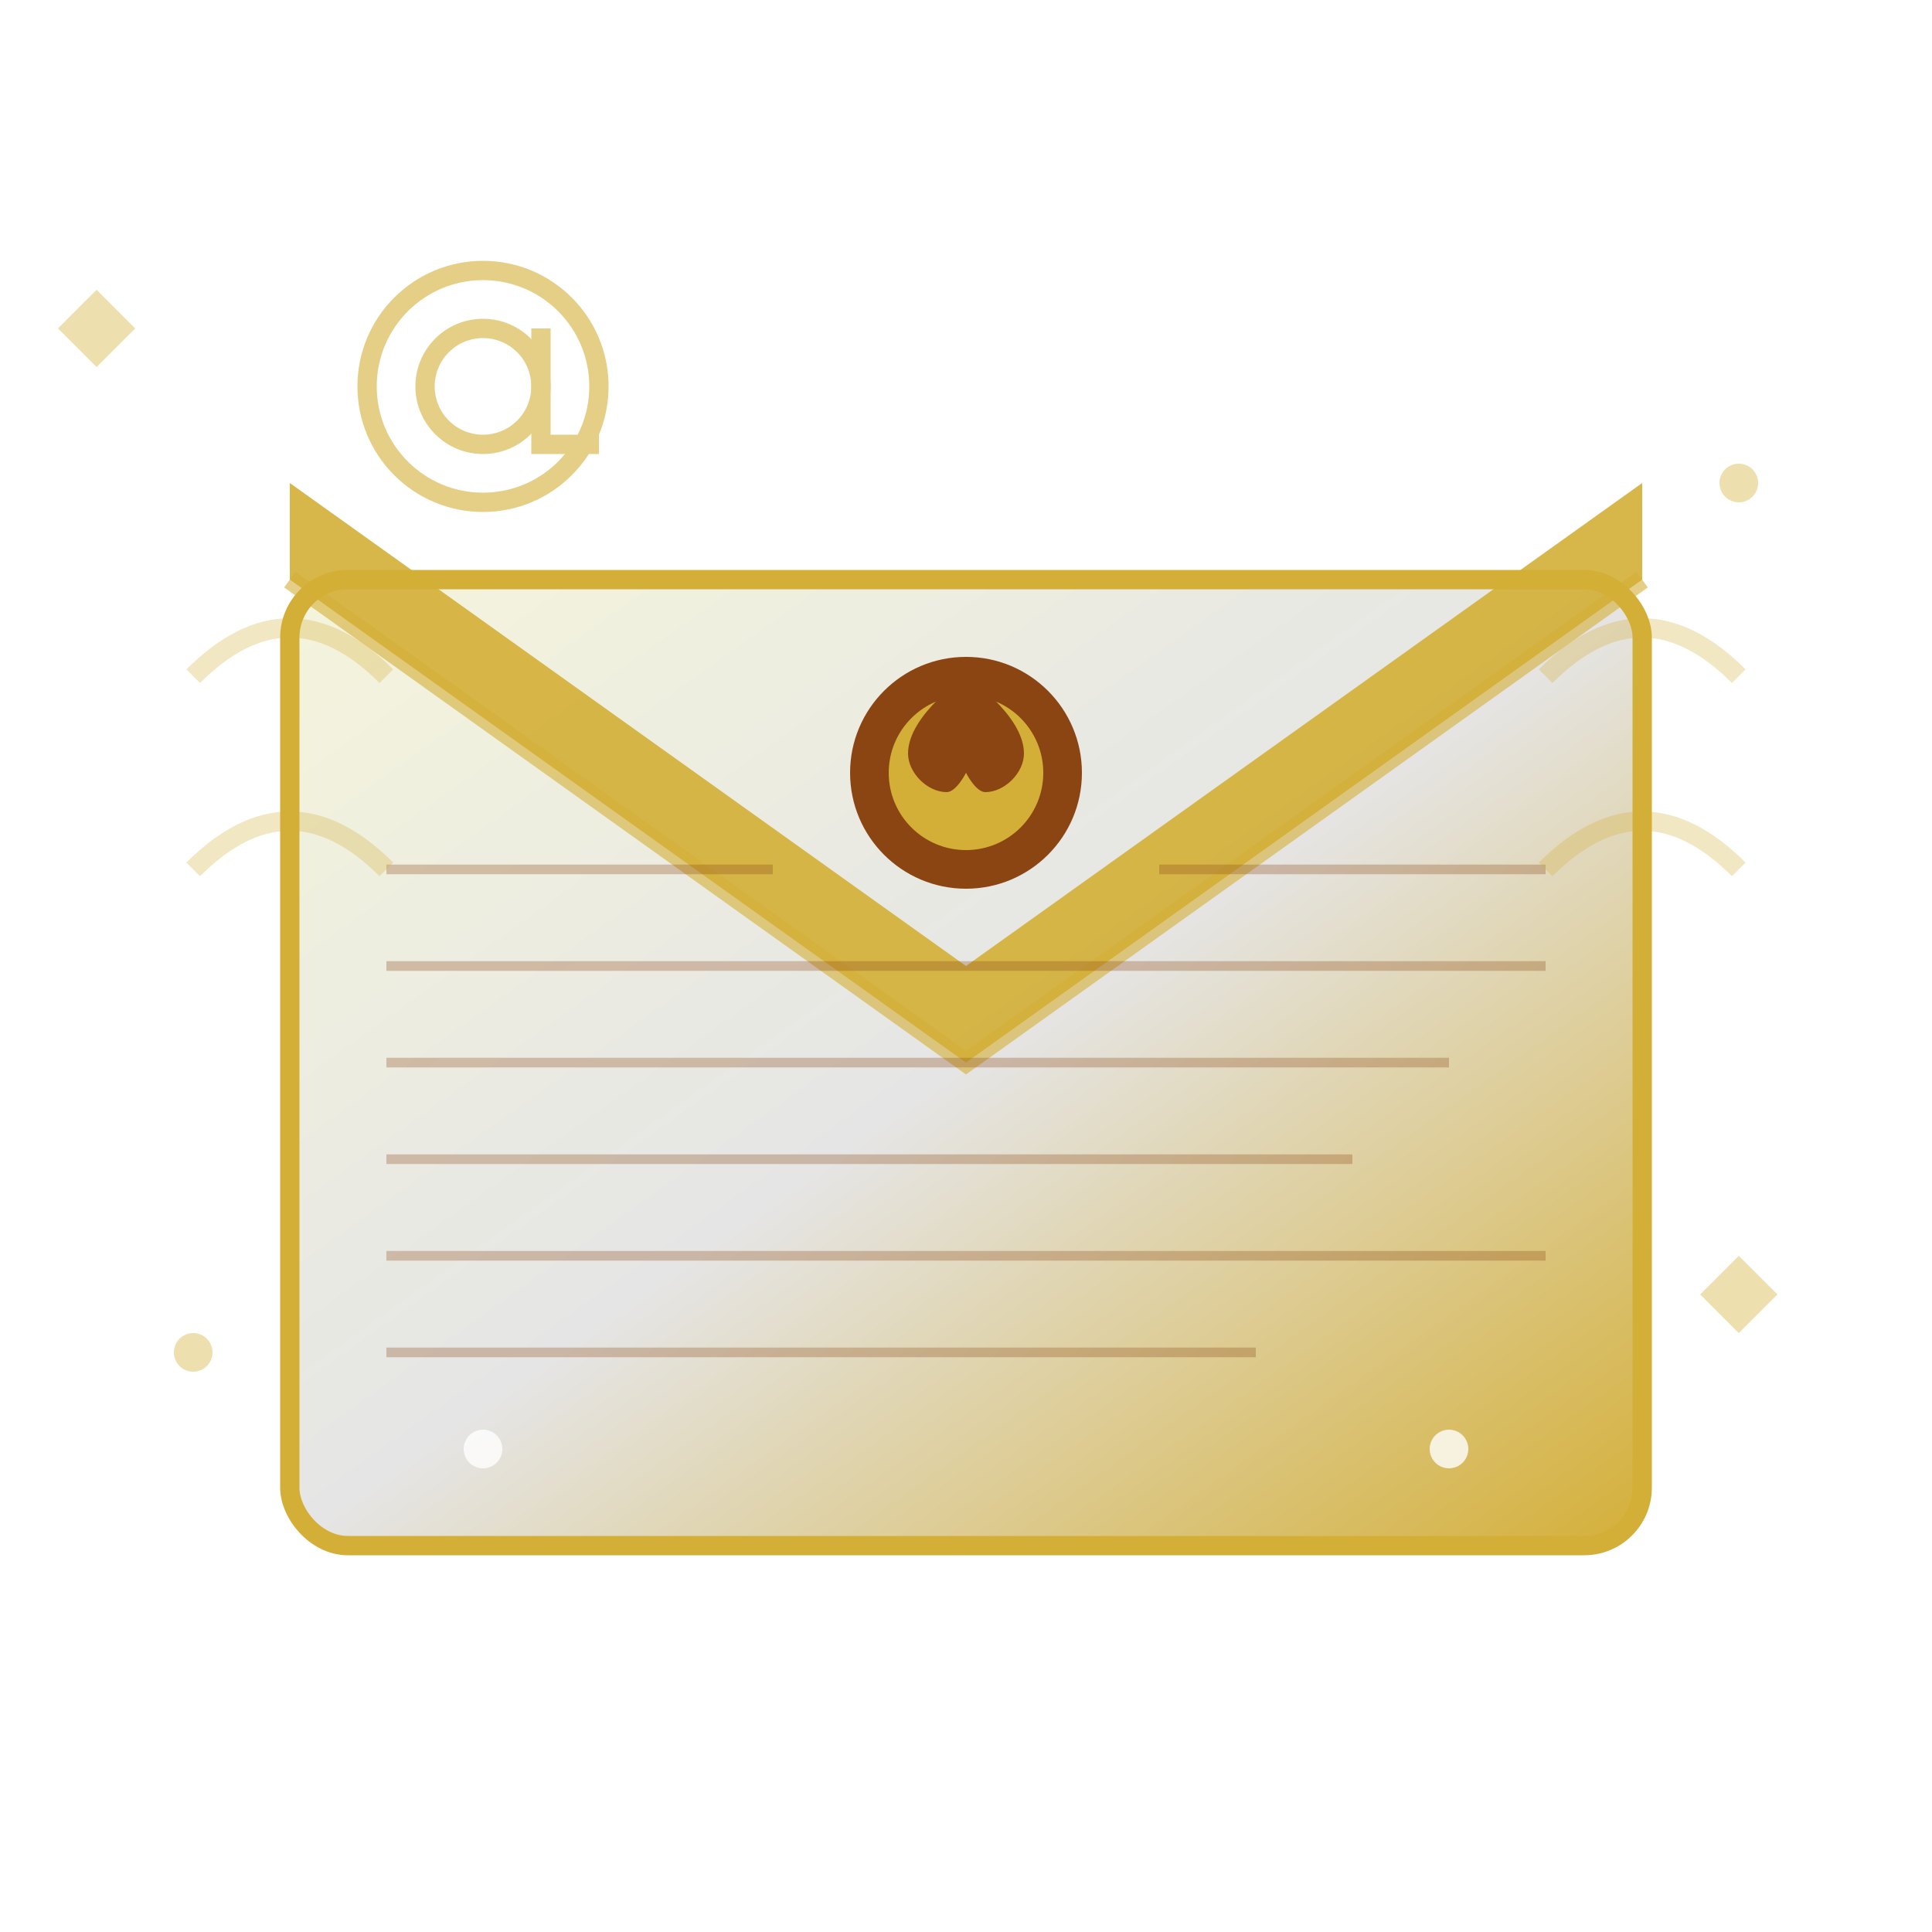 <svg width="100" height="100" viewBox="0 0 100 100" xmlns="http://www.w3.org/2000/svg">
  <defs>
    <linearGradient id="envelopeGradient" x1="0%" y1="0%" x2="100%" y2="100%">
      <stop offset="0%" style="stop-color:#F5F5DC"/>
      <stop offset="50%" style="stop-color:#E5E5E5"/>
      <stop offset="100%" style="stop-color:#D4AF37"/>
    </linearGradient>
    <filter id="emailShadow" x="-10%" y="-10%" width="120%" height="120%">
      <feDropShadow dx="2" dy="3" stdDeviation="2" flood-color="#8B4513" flood-opacity="0.3"/>
    </filter>
  </defs>
  
  <!-- Envelope back -->
  <rect x="15" y="30" width="70" height="50" rx="3" ry="3" 
        fill="url(#envelopeGradient)" 
        stroke="#D4AF37" 
        stroke-width="1" 
        filter="url(#emailShadow)"/>
  
  <!-- Envelope back fold lines -->
  <path d="M15,30 L50,55 L85,30" 
        stroke="#D4AF37" 
        stroke-width="1" 
        fill="none" 
        opacity="0.6"/>
  
  <!-- Envelope front flap -->
  <path d="M15,30 L50,55 L85,30 L85,25 L50,50 L15,25 Z" 
        fill="#D4AF37" 
        opacity="0.9"/>
  
  <!-- Envelope seal -->
  <circle cx="50" cy="40" r="6" fill="#8B4513"/>
  <circle cx="50" cy="40" r="4" fill="#D4AF37"/>
  
  <!-- Wax seal details -->
  <path d="M50,35 C50,35 47,37 47,39 C47,40 48,41 49,41 C49.5,41 50,40 50,40 C50,40 50.5,41 51,41 C52,41 53,40 53,39 C53,37 50,35 50,35 Z" 
        fill="#8B4513"/>
  
  <!-- Letter content lines -->
  <g stroke="#8B4513" stroke-width="0.5" opacity="0.3">
    <line x1="20" y1="45" x2="40" y2="45"/>
    <line x1="60" y1="45" x2="80" y2="45"/>
    <line x1="20" y1="50" x2="80" y2="50"/>
    <line x1="20" y1="55" x2="75" y2="55"/>
    <line x1="20" y1="60" x2="70" y2="60"/>
    <line x1="20" y1="65" x2="80" y2="65"/>
    <line x1="20" y1="70" x2="65" y2="70"/>
  </g>
  
  <!-- Decorative @ symbol -->
  <g fill="#D4AF37" opacity="0.6">
    <circle cx="25" cy="20" r="6" fill="none" stroke="#D4AF37" stroke-width="1"/>
    <circle cx="25" cy="20" r="3" fill="none" stroke="#D4AF37" stroke-width="1"/>
    <path d="M28,17 L28,23 L31,23" stroke="#D4AF37" stroke-width="1" fill="none"/>
  </g>
  
  <!-- Flying envelope animation elements -->
  <g fill="#D4AF37" opacity="0.4">
    <path d="M5,15 L7,17 L5,19 L3,17 Z"/>
    <path d="M90,65 L92,67 L90,69 L88,67 Z"/>
    <circle cx="10" cy="70" r="1"/>
    <circle cx="90" cy="25" r="1"/>
  </g>
  
  <!-- Email wings (motion lines) -->
  <g stroke="#D4AF37" stroke-width="1" fill="none" opacity="0.3">
    <path d="M10,35 Q15,30 20,35"/>
    <path d="M80,35 Q85,30 90,35"/>
    <path d="M10,45 Q15,40 20,45"/>
    <path d="M80,45 Q85,40 90,45"/>
  </g>
  
  <!-- Sparkle effects -->
  <g fill="#FFFFFF" opacity="0.8">
    <circle cx="35" cy="25" r="1"/>
    <circle cx="65" cy="25" r="1"/>
    <circle cx="25" cy="75" r="1"/>
    <circle cx="75" cy="75" r="1"/>
  </g>
</svg>
